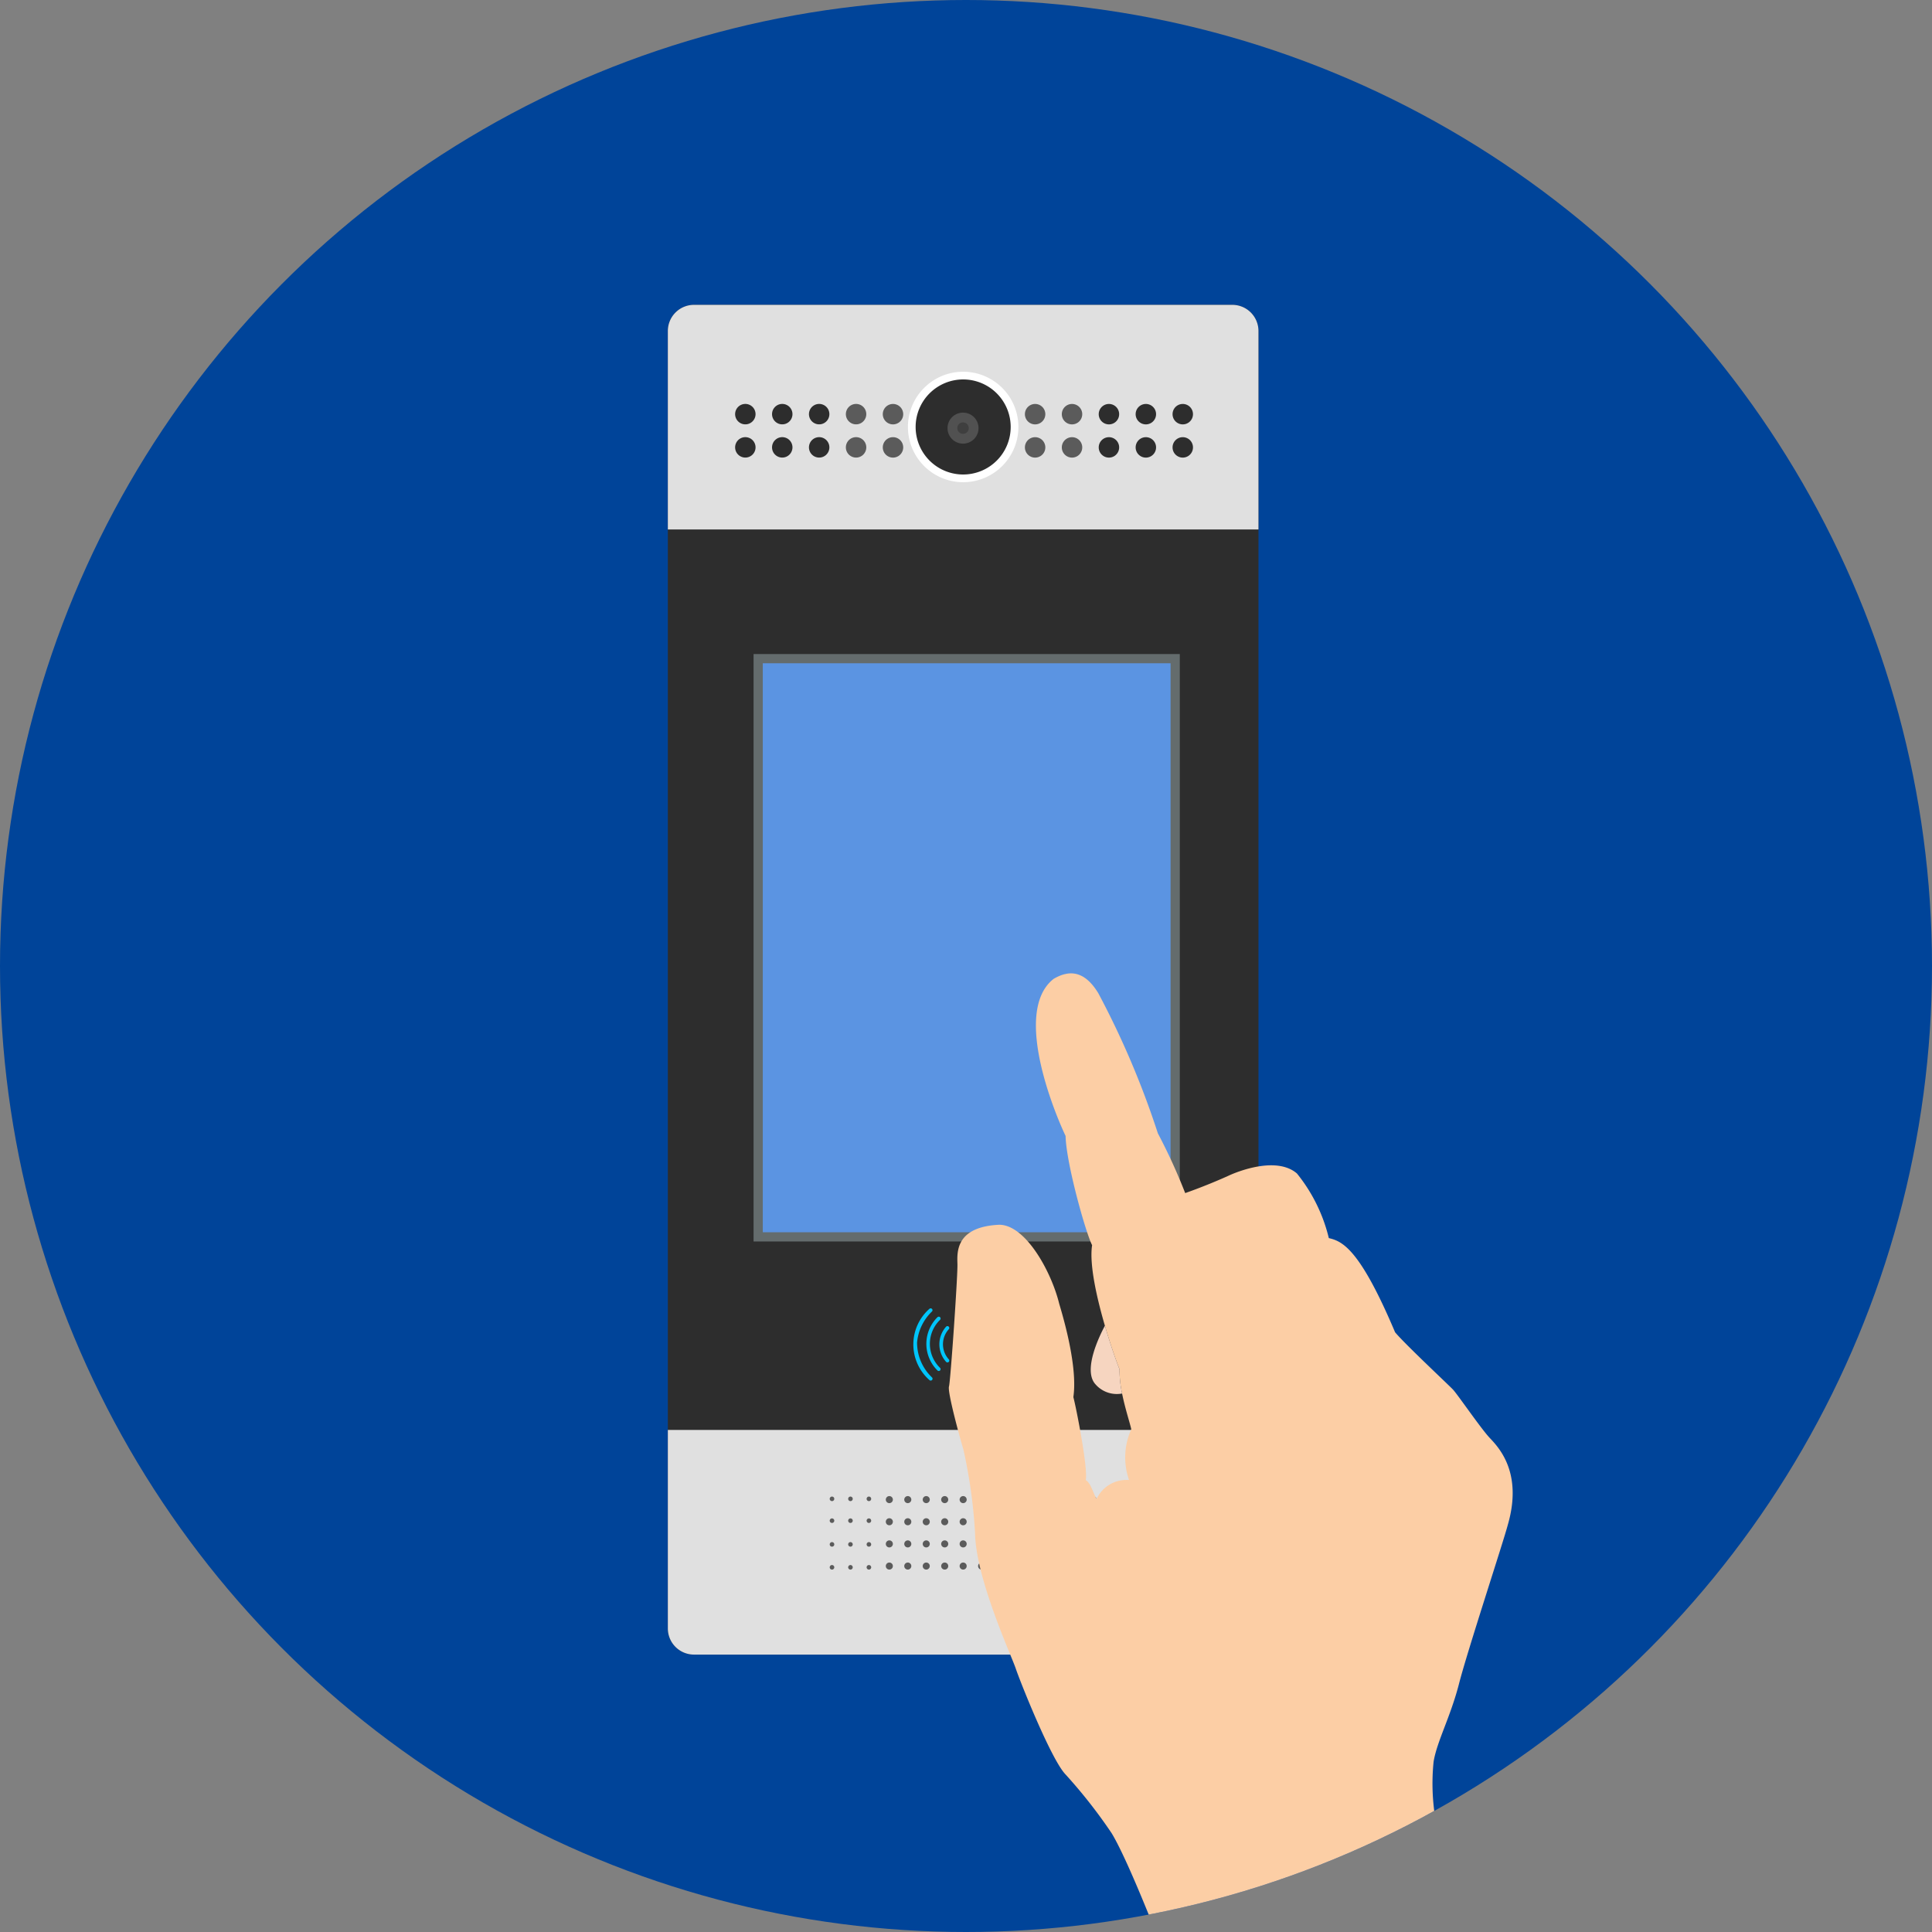 <svg xmlns="http://www.w3.org/2000/svg" width="200" height="200"><rect width="100%" height="100%" fill="#808080" stroke="none"/><defs><clipPath id="a"><circle cx="100" cy="100" r="100" fill="#eaf3fd"/></clipPath><clipPath id="b"><path class="b" d="M0 0h61.142v139.726H0z"/></clipPath><clipPath id="c"><path class="b" d="M0 0h55.728v130.806H0z"/></clipPath><style>.b{fill:none}.f{fill:#2d2d2d}.k{fill:#5b5b5b}.n{fill:#00c5fb}</style></defs><circle cx="100" cy="100" r="100" fill="#049"/><g clip-path="url(#a)"><g clip-path="url(#b)" transform="translate(69.135 31.557)"><path class="f" d="M58.433 139.726H2.708A2.708 2.708 0 010 137.018V2.708A2.708 2.708 0 012.708 0h55.725a2.708 2.708 0 012.708 2.708v134.31a2.708 2.708 0 01-2.708 2.708"/><path d="M61.141 23.255H0V2.708A2.708 2.708 0 012.708 0h55.725a2.708 2.708 0 012.708 2.708zM0 116.472h61.141v20.546a2.708 2.708 0 01-2.708 2.708H2.708A2.708 2.708 0 010 137.018z" fill="#e0e0e0"/><path d="M36.289 12.643a5.718 5.718 0 11-5.718-5.718 5.718 5.718 0 015.718 5.718" fill="#fff"/><path class="f" d="M35.491 12.643a4.92 4.92 0 11-4.92-4.92 4.92 4.92 0 014.92 4.92"/><path d="M32.162 12.763a1.605 1.605 0 11-1.605-1.605 1.605 1.605 0 011.605 1.605" fill="#515151"/><path d="M31.15 12.762a.593.593 0 11-.593-.593.593.593 0 01.593.593" fill="#3f3f3f"/><path class="f" d="M9.079 11.318a1.057 1.057 0 11-1.057-1.06 1.057 1.057 0 011.057 1.06m3.822 0a1.057 1.057 0 11-1.057-1.06 1.057 1.057 0 011.057 1.06m3.821 0a1.057 1.057 0 11-1.057-1.06 1.057 1.057 0 011.057 1.06"/><path class="k" d="M20.543 11.318a1.057 1.057 0 11-1.057-1.06 1.057 1.057 0 011.057 1.06m3.822 0a1.057 1.057 0 11-1.057-1.057 1.057 1.057 0 011.057 1.057"/><path class="f" d="M9.079 14.757a1.057 1.057 0 11-1.057-1.06 1.057 1.057 0 011.057 1.06m3.822 0a1.057 1.057 0 11-1.057-1.06 1.057 1.057 0 011.057 1.06m3.821 0a1.057 1.057 0 11-1.057-1.06 1.057 1.057 0 011.057 1.06"/><path class="k" d="M20.543 14.757a1.057 1.057 0 11-1.057-1.06 1.057 1.057 0 011.057 1.06m3.822 0a1.057 1.057 0 11-1.057-1.057 1.057 1.057 0 011.057 1.057"/><path class="f" d="M52.248 14.757a1.057 1.057 0 111.057 1.057 1.057 1.057 0 01-1.057-1.057m-3.821 0a1.057 1.057 0 111.057 1.057 1.057 1.057 0 01-1.057-1.057m-3.822 0a1.057 1.057 0 111.057 1.057 1.057 1.057 0 01-1.057-1.057"/><path class="k" d="M40.784 14.757a1.057 1.057 0 111.057 1.057 1.057 1.057 0 01-1.057-1.057m-3.821 0a1.057 1.057 0 111.057 1.057 1.057 1.057 0 01-1.057-1.057"/><path class="f" d="M52.248 11.318a1.057 1.057 0 111.057 1.057 1.057 1.057 0 01-1.057-1.057m-3.821 0a1.057 1.057 0 111.057 1.057 1.057 1.057 0 01-1.057-1.057m-3.822 0a1.057 1.057 0 111.057 1.057 1.057 1.057 0 01-1.057-1.057"/><path class="k" d="M40.784 11.318a1.057 1.057 0 111.057 1.057 1.057 1.057 0 01-1.057-1.057m-3.821 0a1.057 1.057 0 111.057 1.057 1.057 1.057 0 01-1.057-1.057"/><path fill="#5b94e2" d="M9.352 36.629h43.169v59.852H9.352z"/><path d="M52.998 96.958H8.874V36.151h44.124zm-43.169-.955h42.214v-58.9H9.829z" fill="#646c6d"/><path class="k" d="M30.936 123.682a.365.365 0 11-.365-.365.365.365 0 01.365.365m0 2.293a.365.365 0 11-.365-.365.365.365 0 01.365.365m0 2.293a.365.365 0 11-.365-.365.365.365 0 01.365.365m0 2.293a.365.365 0 11-.365-.365.365.365 0 01.365.365m1.911-6.879a.365.365 0 11-.365-.365.365.365 0 01.365.365m0 2.293a.365.365 0 11-.365-.365.365.365 0 01.365.365m0 2.293a.365.365 0 11-.365-.365.365.365 0 01.365.365m0 2.293a.365.365 0 11-.365-.365.365.365 0 01.365.365m-3.821-6.879a.365.365 0 11-.365-.365.365.365 0 01.365.365m0 2.293a.365.365 0 11-.365-.365.365.365 0 01.365.365m0 2.293a.365.365 0 11-.365-.365.365.365 0 01.365.365m0 2.293a.365.365 0 11-.365-.365.365.365 0 01.365.365m-1.911-6.879a.365.365 0 11-.365-.365.365.365 0 01.365.365m0 2.293a.365.365 0 11-.365-.365.365.365 0 01.365.365m0 2.293a.365.365 0 11-.365-.365.365.365 0 01.365.365m0 2.293a.365.365 0 11-.365-.365.365.365 0 01.365.365m7.643-6.879a.365.365 0 11-.365-.365.365.365 0 01.365.365m0 2.293a.365.365 0 11-.365-.365.365.365 0 01.365.365m0 2.293a.365.365 0 11-.365-.365.365.365 0 01.365.365m0 2.293a.365.365 0 11-.365-.365.365.365 0 01.365.365m-9.554-6.879a.365.365 0 11-.365-.365.365.365 0 01.365.365m0 2.293a.365.365 0 11-.365-.365.365.365 0 01.365.365m0 2.293a.365.365 0 11-.365-.365.365.365 0 01.365.365m0 2.293a.365.365 0 11-.365-.365.365.365 0 01.365.365m11.464-6.879a.365.365 0 11-.365-.365.365.365 0 01.365.365m0 2.293a.365.365 0 11-.365-.365.365.365 0 01.365.365m0 2.293a.365.365 0 11-.365-.365.365.365 0 01.365.365m0 2.293a.365.365 0 11-.365-.365.365.365 0 01.365.365m1.911-6.879a.365.365 0 11-.365-.365.365.365 0 01.365.365m0 2.293a.365.365 0 11-.365-.365.365.365 0 01.365.365m0 2.293a.365.365 0 11-.365-.365.365.365 0 01.365.365m0 2.293a.365.365 0 11-.365-.365.365.365 0 01.365.365m-15.285-6.879a.365.365 0 11-.365-.365.365.365 0 01.365.365m0 2.293a.365.365 0 11-.365-.365.365.365 0 01.365.365m0 2.293a.365.365 0 11-.365-.365.365.365 0 01.365.365m0 2.293a.365.365 0 11-.365-.365.365.365 0 01.365.365m-6.065-6.958a.236.236 0 11-.236-.236.236.236 0 01.236.236m0 2.26a.236.236 0 11-.236-.236.236.236 0 01.236.236m0 2.454a.236.236 0 11-.236-.236.236.236 0 01.236.236m0 2.374a.236.236 0 11-.236-.236.236.236 0 01.236.236m1.911-7.088a.236.236 0 11-.236-.236.236.236 0 01.236.236m0 2.26a.236.236 0 11-.236-.236.236.236 0 01.236.236m0 2.454a.236.236 0 11-.236-.236.236.236 0 01.236.236m0 2.374a.236.236 0 11-.236-.236.236.236 0 01.236.236m1.91-7.088a.236.236 0 11-.236-.236.236.236 0 01.236.236m0 2.26a.236.236 0 11-.236-.236.236.236 0 01.236.236m0 2.454a.236.236 0 11-.236-.236.236.236 0 01.236.236m0 2.374a.236.236 0 11-.236-.236.236.236 0 01.236.236m19.489-7.088a.236.236 0 11-.236-.236.236.236 0 01.236.236m0 2.26a.236.236 0 11-.236-.236.236.236 0 01.236.236m0 2.454a.236.236 0 11-.236-.236.236.236 0 01.236.236m0 2.374a.236.236 0 11-.236-.236.236.236 0 01.236.236m1.911-7.088a.236.236 0 11-.236-.236.236.236 0 01.236.236m0 2.26a.236.236 0 11-.236-.236.236.236 0 01.236.236m0 2.454a.236.236 0 11-.236-.236.236.236 0 01.236.236m0 2.374a.236.236 0 11-.236-.236.236.236 0 01.236.236m1.91-7.088a.236.236 0 11-.236-.236.236.236 0 01.236.236m0 2.26a.236.236 0 11-.236-.236.236.236 0 01.236.236m0 2.454a.236.236 0 11-.236-.236.236.236 0 01.236.236m0 2.374a.236.236 0 11-.236-.236.236.236 0 01.236.236"/><path class="n" d="M30.03 106.918h2.203v1.355H30.03zm-1.088 2.561a.191.191 0 01-.147-.069 2.727 2.727 0 01.008-3.628.191.191 0 01.279.262 2.316 2.316 0 00.008 3.123.191.191 0 01-.147.313"/><path class="n" d="M28.045 110.369a.19.19 0 01-.144-.066 3.879 3.879 0 01.013-5.506.191.191 0 01.262.278 3.459 3.459 0 00.013 4.978.191.191 0 01-.144.316"/><path class="n" d="M27.211 111.361a.191.191 0 01-.14-.061 4.916 4.916 0 01.013-7.373.191.191 0 01.254.285 5.089 5.089 0 00-1.538 3.209 4.976 4.976 0 001.551 3.618.191.191 0 01-.14.321m6.146-1.842a.191.191 0 01-.139-.322 2.316 2.316 0 00-.008-3.123.191.191 0 01.295-.244 2.727 2.727 0 01-.008 3.628.19.19 0 01-.139.06"/><path class="n" d="M34.255 110.494a.191.191 0 01-.131-.33 3.459 3.459 0 00-.013-4.978.191.191 0 01.289-.25 3.879 3.879 0 01-.013 5.506.191.191 0 01-.131.052"/><path class="n" d="M35.089 111.361a.191.191 0 01-.127-.334 5.089 5.089 0 001.538-3.209 4.975 4.975 0 00-1.549-3.62.191.191 0 11.28-.26 4.916 4.916 0 01-.013 7.373.19.19 0 01-.127.048"/></g><g clip-path="url(#c)" transform="rotate(-12.04 543.94 -370.747)"><path d="M54.4 56.123c-.685-1.131-2.313-5.091-2.673-5.684s-3.886-5.644-4.624-7.052c-1.777-9.242-3.381-10.357-4.675-10.963a16.934 16.934 0 00-1.836-7.236c-1.694-2.219-5.992-1.468-6.909-1.26s-2.888.591-4.825.838a59.625 59.625 0 00-1.476-6.642 89.942 89.942 0 00-3-15.46c-.931-2.683-2.514-3-4.227-2.424-5.071 2.5-2.57 14.544-2.171 16.158-.532 2.757-.055 10.237.326 11.629-.71 1.861-.668 5.423-.445 8.429.156 2.114.4 3.954.54 4.732a11.438 11.438 0 00-.264 2.507c-.019 1.63.165 3.209.157 3.82a7.08 7.08 0 00-1.32 5.09A3.4 3.4 0 0013.3 53.8c-.205-.339-.229-1.717-.707-2.122.488-1.108.6-7.434.538-8.675 1.058-2.844.746-7.756.584-9.746-.1-3.417-1.689-8.715-4.362-9.3-4.509-.745-4.871 1.91-5.087 3.084s-3.227 11.7-3.5 12.208-.027 5.118.1 6.665a53.556 53.556 0 01-.622 8.726c-.914 4.612 1.03 13.174 1.19 14.584s1.61 9.923 2.741 11.788a53.067 53.067 0 013.415 6.972c1.4 4.023 3.381 17.583 3.381 17.583l.009.015v25.224h29.813v-24.784c.052-4.91 0-9.48-.113-10.505a22.2 22.2 0 011.052-7.827c.773-1.976 2.685-4.178 4.251-7.331s7.539-13.383 8.382-15.053c2.664-4.977.722-8.052.036-9.182" fill="#fccea5"/><path d="M17.869 36.457c-.661.779-3.261 4.013-2.214 5.745a2.928 2.928 0 002.49 1.493 11.422 11.422 0 01.263-2.506c-.136-.778-.382-2.618-.539-4.732" fill="#f6d5c0"/></g></g></svg>
